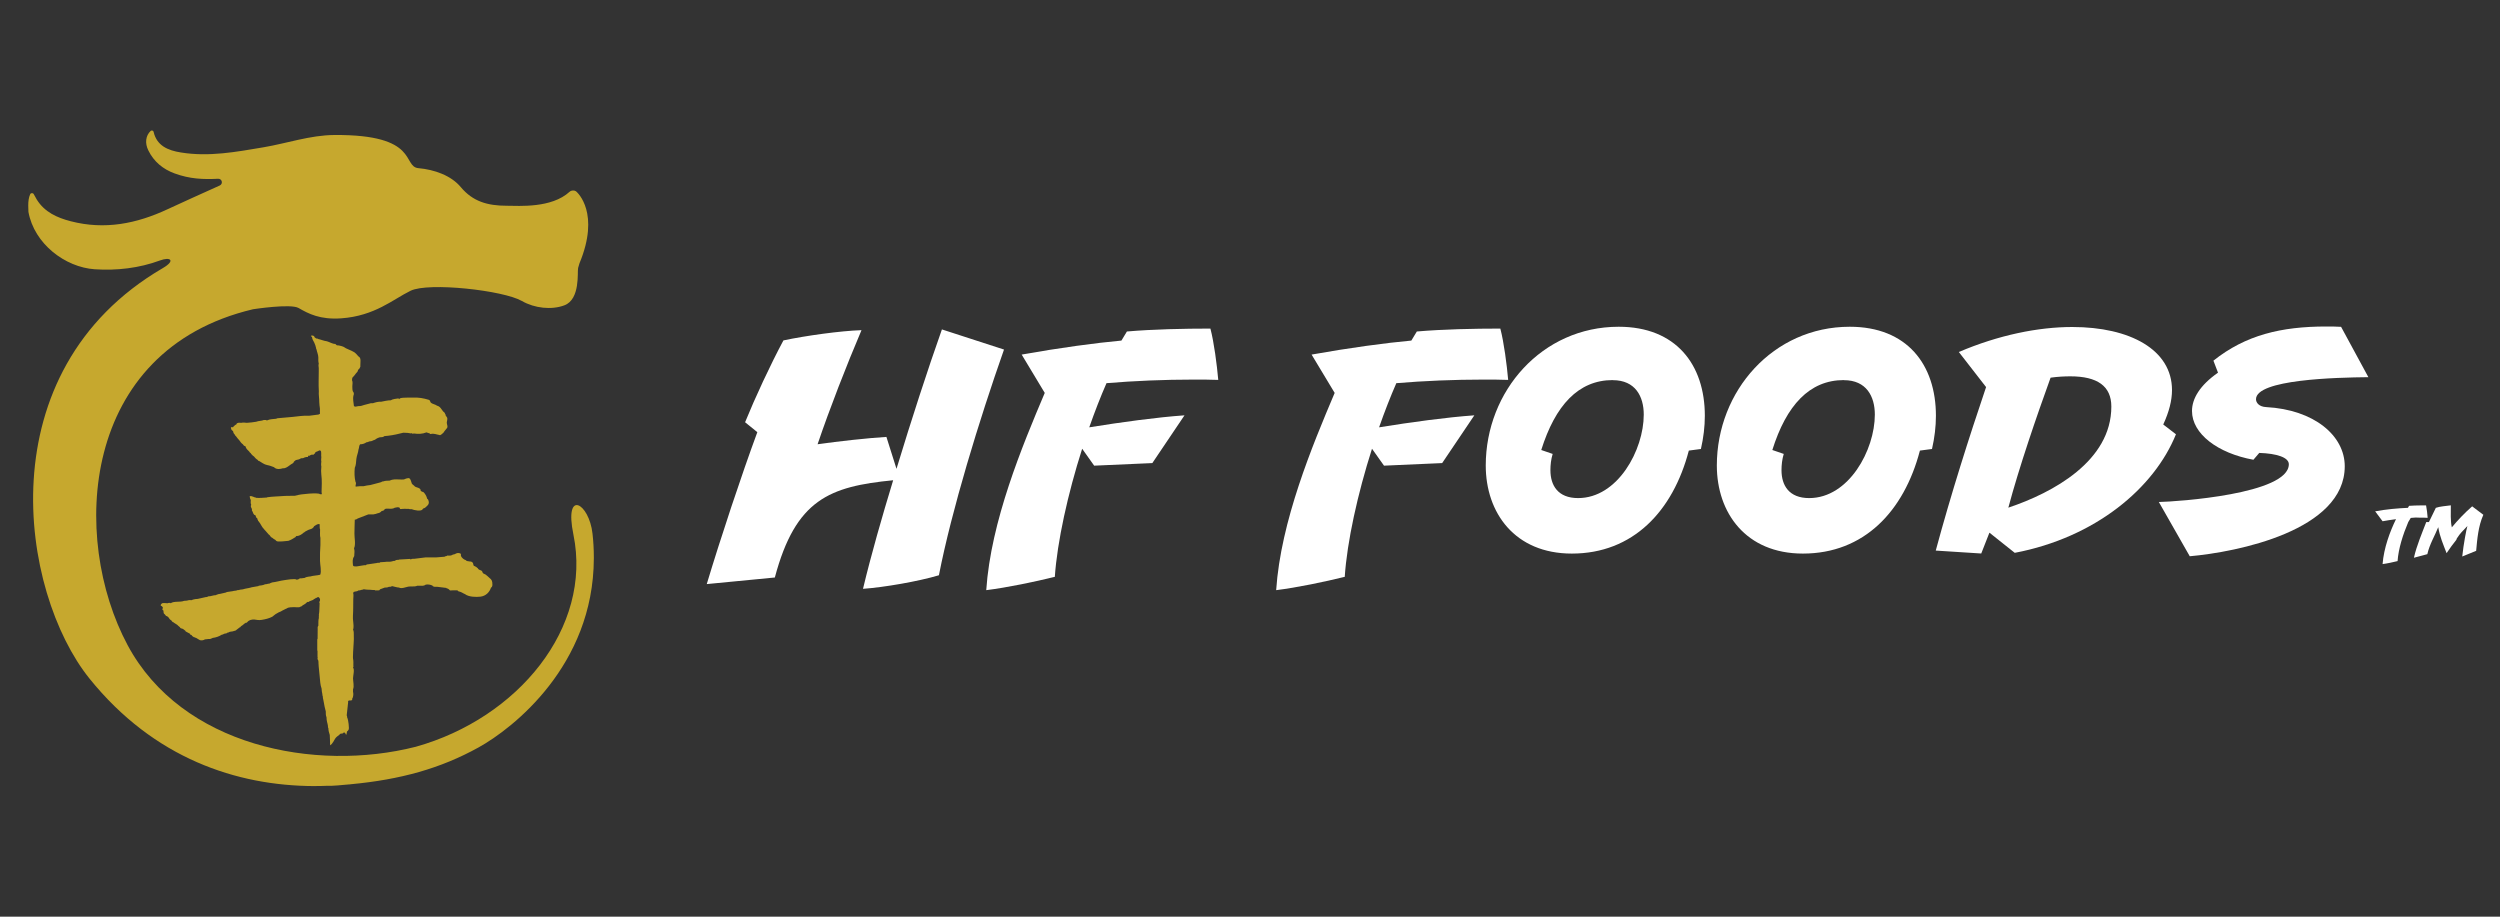 <svg xmlns="http://www.w3.org/2000/svg" id="Layer_1" viewBox="0 0 300 110"><rect x="0" y="0" width="300" height="110" fill="#333333" stroke="none"/><defs><style>      .cls-1 {        fill: #c6a82e;      }      .cls-1, .cls-2 {        stroke-width: 0px;      }      .cls-2 {        fill: #fff;      }    </style></defs><g id="Gradient_WHTtext"><g><path class="cls-1" d="M45.67,57.99s0-.03,0-.04c0,.02,0,.03,0,.04.11.01.22.03.32.06-.11-.03-.21-.05-.32-.06M40.53,41.47s.03.09.05.14h0s-.03-.09-.05-.14M37.44,40.42c.02.25.13.46.26.67.11.21.17.44.23.67,0,.06,0,.12.05.17.06.32.21.62.22.96,0,.24-.02.49.05.74,0,0,0,.02,0,.03-.07.17,0,.33,0,.5v.43c0,.78-.04,1.56.01,2.35-.04.43.06.86.05,1.29,0,.27.05.53.08.8v.65s-.03,0-.05,0c-.09.08-.2.08-.31.09-.31.04-.62.08-.93.12-.67-.04-1.33.07-2,.14-.57.05-1.14.1-1.7.15-.09,0-.18.02-.26.07-.35.05-.72.03-1.05.18-.02.01-.05.03-.07.04-.06-.09-.15-.08-.23-.07-.05,0-.09,0-.13,0-.29.13-.63.09-.92.21-.37.06-.75.11-1.13.13-.22-.02-.43-.06-.65,0-.16-.01-.33-.04-.49.04-.06.03-.1.07-.1.14-.01.01-.03.03-.05.04-.07,0-.11.06-.16.1-.07.07-.16.12-.2.21-.08,0-.16,0-.23-.01-.06.09.03.16.01.24.05.06.09.12.13.18.02,0,.03,0,.05,0,.11.1.05.28.17.37.1.08.11.23.23.3.06.08.13.17.19.25.07.08.14.16.21.24.12.17.24.35.42.47.04.06.09.12.14.18.06.02.12.04.18.06,0,.01,0,.02,0,.03.06.27.28.43.46.62.03.12.19.15.22.27.11.1.19.23.33.3.13.15.25.31.44.41.03.04.06.08.09.12.03,0,.05,0,.08.01.32.18.61.43.99.5.29.05.56.16.83.26.02.03.04.05.06.07.32.21.66.15.99.05.14.02.26-.02.39-.08.21-.1.38-.25.57-.38.15-.09.32-.15.37-.34.07-.06.15-.12.22-.18.21-.05.43-.07.61-.21.01,0,.02,0,.03-.01.13.01.26,0,.37-.08.12-.01.22-.1.35-.07.1.02.13-.05.11-.14.01,0,.03,0,.04-.01.1.02.18,0,.24-.08.06.02.09-.03.13-.05.09,0,.17,0,.26,0,.02-.11.2-.12.19-.25.03-.08.13-.07.19-.13.17,0,.27-.21.44-.1.16.1.04.6.1.77,0,.17-.05.35,0,.52,0,.2-.06.39,0,.59,0,.02,0,.05,0,.07-.03.31-.04.61,0,.92.09.7.05,1.39.03,2.09-.03.05.04.09.03.14,0,.04-.02.09-.02.13-.02,0-.05,0-.08,0-.05,0-.09,0-.13-.01-.12-.22-2.48,0-2.75.14-.08,0-.15.02-.22.05-.79,0-1.58.02-2.37.09-.33,0-.66.06-.99.09,0,.01,0,.02-.01.03-.44.03-.87.07-1.31.04,0-.01,0-.02-.01-.03-.26,0-.48-.25-.77-.16.03.14.04.27.09.38.02.01.04.03.05.04-.01.21-.05.42.05.62-.13.19.02.33.08.49,0,.05,0,.1,0,.16,0,.06.04.1.08.15.04.16.11.3.23.41.03,0,.06,0,.08,0,.02.03.03.05.05.08.06.12.04.28.23.32-.01.01-.03.03-.04.04.03.06.06.12.09.18,0,.11.11.13.14.22l.1.13c.16.24.27.52.49.72.03.04.06.08.09.12.02.02.03.03.05.04.01.02.03.04.05.06.12.14.25.28.37.42h0s.08.07.12.1c.08.13.16.25.32.31.1.08.2.18.33.22.08.1.18.2.3.21.43.04.86-.04,1.29-.07.32-.1.58-.28.86-.45.03-.04.07-.07.06-.12.04,0,.08,0,.12,0,.33-.04.59-.22.83-.44.06,0,.1-.04.13-.09.2-.1.39-.23.6-.28.24-.06.4-.17.5-.38.2-.12.38-.28.64-.26.06.22-.02.45.07.66.01.34-.05.68.04,1.02v.74s0,.06,0,.09c-.05.64-.06,1.28-.05,1.92,0,.42.21,1.29.02,1.66-.39.1-.81.09-1.2.21-.03,0-.06,0-.09,0-.19.05-.4.04-.57.17h-.02s0,0,0,0c-.12.02-.24.03-.37.05h0s-.06,0-.09,0c-.03,0-.06,0-.09,0-.06.04-.12.08-.19.12-.07.02-.14.03-.21.05-.12-.19-1.26.02-1.48.05-.49.06-.96.22-1.45.27-.08.03-.15.06-.23.09-.03.02-.06.03-.09.05-.09,0-.18.02-.26.04-.09.03-.18.05-.27.04-.24.13-.51.14-.78.18,0,.01,0,.02-.01.04-.27.05-.54.09-.81.14-.03.01-.07.02-.1.03-.32.1-.65.11-.96.22-.13.02-.27.03-.4.05-.01.01-.03.03-.05.04h-.05s-.09,0-.13,0c-.19.1-.4.06-.6.13-.23.03-.45.06-.68.1-.05.02-.1.05-.16.07-.3.05-.59.16-.9.19-.04.03-.07.06-.13.04-.05.03-.1.05-.15.08-.15,0-.3.03-.44.07-.15.04-.3.08-.46.07-.03.03-.06.04-.09.05-.05.01-.1.02-.14.04-.02,0-.05,0-.07,0-.33.07-.65.14-.98.22-.19,0-.37.03-.55.08-.07.03-.15.05-.22.08-.19-.05-.37,0-.55.05-.1,0-.2.01-.31.02-.46.2-1.21,0-1.61.29h-.01c-.05-.06-.1-.05-.16-.04-.03,0-.06.01-.08,0-.05.01-.09.03-.14.04-.15,0-.53-.07-.66.02-.12.08-.27.3.02.34h0s.04.02,0,.04l.1.13s0,.1-.06.13c0,.05.01.11.01.16h.02s.02,0,.02,0c.01,0,.03,0,.04.01.09.14-.01.33.13.45.1.06.15.18.23.26h.09l.17.14c.11.11.15.29.33.35.06.07.12.15.18.22.03.01.06.02.09.03.19.17.46.25.62.46.02.01.04.03.06.04.02.03.04.07.1.07,0,.08.08.11.13.16.23.02.38.17.55.31,0,.01,0,.03,0,.04.02.02.03.03.05.04.13.07.27.14.41.22.03.02.05.04.08.05,0,.01,0,.03,0,.04.03.1.15.06.2.13.05.12.17.15.26.23.1,0,.17.08.27.09.14.09.29.18.44.26.14.08.5.02.61-.08.15-.02.3-.03.45-.05.19.04.34-.06.5-.13.4-.05.76-.18,1.09-.39.04,0,.08-.01.13-.02.14-.14.34-.09.5-.17,0-.01,0-.03,0-.04.09-.02.19-.02.27-.09.03-.01.06-.02.1-.03.2-.01.4-.06.59-.13.02,0,.03-.01.05-.02.08.02.07-.08.12-.08.13-.1.26-.2.39-.3.02,0,.05-.01.07-.02.05-.16.25-.17.33-.3.03-.02.06-.03.09-.05.05-.1.17-.1.23-.18.08.03.14-.02.18-.07.21-.26.51-.32.82-.32.3.05.59.1.89.05.45-.07.88-.17,1.29-.38.13-.1.26-.2.38-.3.13-.08.27-.15.4-.23.16-.06.31-.12.45-.22.15-.08.3-.15.46-.23.01,0,.03,0,.04,0,.19-.19.63-.15.88-.17.04,0,.11,0,.2.01.21.01.49.03.56-.06.12-.02.21-.08.28-.17.16-.09.33-.17.45-.31.04-.03.08-.06.13-.1.1.03.17,0,.23-.07.17-.06.33-.13.49-.19,0-.02,0-.03,0-.05.05-.02.1-.05.15-.07.04-.03.11-.04.13-.1.07,0,.15,0,.18-.08.05,0,.09-.01.13-.02.21.12.26.4.1.59.02.07.04.14.05.21,0,.02,0,.03-.01.04-.04.43,0,.86-.09,1.29.02.04.02.09,0,.13,0,.09,0,.18,0,.27-.07.24-.05.48-.06.72,0,.08.03.18-.04.25-.08.11-.02.24-.04.36,0,.38-.01.76-.01,1.14-.06.08-.04.17-.04.25,0,.39,0,.77,0,1.16.01.02.02.03.03.05,0,.24,0,.47,0,.71,0,.01.02.03.02.04-.02.11-.04.21.02.32.09.05.02.16.08.23-.03.19.03.38.02.56.04.41.08.82.12,1.22.05.49.06.98.23,1.45,0,.01,0,.02,0,.03.02.21.03.42.09.62,0,.09,0,.18.05.26,0,.15.03.3.07.45.05.26.1.53.15.8.05.19.09.38.14.57,0,.24-.01.48.09.71,0,.01,0,.03,0,.04,0,.1.01.19.02.28.04.31.17.59.16.91.01.02.03.03.04.05,0,.29.08.57.17.84.03.41.02.81.04,1.24.16-.1.26-.22.34-.36,0,0,.01,0,.01-.01.03-.04.06-.08.08-.13.11-.2.21-.4.41-.56.13-.09.27-.18.36-.31.11-.07.26,0,.36-.09.09-.16.18-.06.27,0,.01.04,0,.1.05.13.01.02.03.03.05.05,0,0,.02-.01.03-.01,0-.04.01-.08.02-.12.02-.09.03-.17.05-.26,0-.02,0-.04-.01-.06h0s0,.04.01.06c.04-.03.1-.05.12-.11.02-.03.04-.06.06-.08.12-.11-.04-1.26-.14-1.42-.06-.09,0-.22-.08-.31.06-.51.11-1.03.17-1.55,0-.03,0-.06,0-.09,0-.03,0-.05,0-.08.07-.08.17-.08.27-.07.16.01.24-.05.23-.21,0-.03,0-.06.01-.08.01-.01.03-.02.04-.03.08-.24.1-.48.04-.73.01-.01.01-.03,0-.04,0-.09,0-.18,0-.26.16-.33,0-.96,0-1.31,0-.28.21-1.08,0-1.28h0s0-.02,0-.02c.06-.05.06-.11.04-.18,0-.3.02-.6-.04-.89,0-.06,0-.11-.01-.17,0-.2.01-.41.02-.62.02-.68.12-1.36.08-2.04,0-.21.01-.43-.08-.63,0-.04-.01-.09.03-.13.08-.53-.1-1.04-.05-1.58.05-.66.02-1.32.04-1.98,0-.24.06-.49-.02-.73.03-.04.06-.08.09-.12.18-.08.4-.03.56-.18.16.03.29-.07.44-.08.03,0,.07-.01.1-.02.03-.01.06-.03.09-.04.35.08.7.04,1.05.09.09,0,.18,0,.28,0v.05c.14,0,.29,0,.43,0,.09,0,.16-.02.17-.12.2-.07.39-.15.59-.22.17,0,.34,0,.49-.09.12-.02.26.03.36-.08h.02s.02,0,.02,0c.27.05.54.16.82.17.29.17.8-.05,1.1-.11.12-.02.27-.02.42-.02.24,0,.5,0,.67-.09h.02s.02,0,.02,0c.13,0,.26,0,.4,0,.18.02.36,0,.52-.09.01-.01.03-.03.04-.04.3-.05.59-.01.85.13,0,.01,0,.03,0,.04.07.06.16.07.24.09h.32l1.05.13c.05.05.11.08.18.08.06.03.11.07.17.1.06.12.16.15.29.12.19,0,.38-.02.58-.01.01,0,.03,0,.04,0,.06,0,.12,0,.15.06.05.06.11.09.18.09.25.05.45.22.68.31.44.34,1.32.37,1.87.3.61-.08,1.07-.52,1.25-1.09h.02s.01,0,.01,0c.13-.12.15-.28.13-.44.01-.29-.08-.53-.33-.7-.08-.08-.17-.15-.25-.23-.08-.06-.15-.12-.23-.19-.09-.04-.18-.09-.27-.13-.03-.04-.06-.08-.1-.12.01-.07-.05-.11-.07-.17,0-.01-.02-.02-.03-.03-.13-.09-.32-.09-.42-.23-.04-.02-.02-.09-.07-.09-.11-.1-.23-.2-.37-.25-.03,0-.06-.01-.09-.02,0-.01,0-.02,0-.03-.09-.12-.04-.31-.18-.41-.08-.06-.17-.1-.27-.08-.17-.06-.38,0-.51-.17-.21-.06-.37-.2-.5-.36-.02-.03-.03-.06-.05-.09-.09-.1.03-.25-.08-.34-.2-.09-.4-.09-.59.02-.03.01-.06.03-.09.04-.05.05-.12.05-.19.05h-.03s-.07.05-.11.07c-.19.1-.39.06-.58.06-.08.11-.23.04-.32.14-.33.03-.67.06-1,.08-.42,0-.85,0-1.27,0-.46.06-.92.11-1.38.17-.04,0-.08,0-.12,0-.09,0-.18-.01-.26.07-.01,0-.02,0-.03.01,0-.01-.02-.01-.03-.01-.03-.08-.11-.06-.17-.05-.4.02-.8.05-1.2.07-.04.04-.09.04-.14.04-.03,0-.05,0-.08,0-.09.02-.22,0-.26.12-.12-.02-.24.02-.35.05-.11.03-.21.06-.32.05-.2-.01-.41,0-.61.03-.16.02-.32.03-.48.03-.04,0-.07.04-.11.07-.05,0-.09,0-.14,0-.07,0-.15,0-.21.03-.32.05-.63.09-.95.14-.12.02-.26,0-.34.12h-.21c-.29.05-.58.1-.87.14-.03,0-.06,0-.08,0-.17,0-.38.03-.39-.19-.03-.33-.08-.67.12-.98.03-.05.06-.1.04-.16.02-.28.06-.56-.03-.84.23-.45.04-1.27.05-1.76,0-.56.03-1.12.04-1.68.14,0,.26-.06.36-.14.43-.16.85-.32,1.27-.49.11-.01.22-.01.32,0,.15,0,.31.02.46-.04.13,0,.23-.08.35-.1.19-.02.34-.11.46-.26.05,0,.1,0,.13-.04.11-.02.2-.06.23-.18.1-.06.19-.08.31-.07.31,0,.63.07.91-.11.2-.03.39-.11.59,0,.03.08,0,.18.16.16.31-.05.62-.02.93-.02.12.05.24.03.37.04.2.11,1.17.3,1.29,0,.03-.03.06-.06.08-.09.23-.04.35-.21.5-.35.22-.22.2-.46.08-.72-.04-.03-.08-.07-.12-.11-.05-.26-.18-.48-.34-.68-.06-.08-.14-.16-.26-.14-.06-.04-.12-.09-.18-.14.02-.12-.03-.19-.13-.26-.17-.11-.38-.13-.55-.23-.11-.16-.32-.22-.4-.41,0-.01,0-.02,0-.04-.08-.16-.1-.45-.28-.54-.13-.07-.52.07-.63.14h0c-.19.02-.39,0-.58,0-.39-.02-.78-.04-1.16.14-.25.01-.5,0-.74.09-.1,0-.19.02-.26.09-.06.02-.12.03-.17.05-.38.1-.76.2-1.14.3-.27.03-.55.07-.81.14-.26-.02-.52,0-.78.03-.07,0-.13.05-.18-.02-.01-.18.13-.35,0-.53-.14-.55-.14-1.12-.09-1.68.15-.33.16-.71.19-1.06.04-.4.22-.75.26-1.15.09-.2.04-.44.19-.62.28,0,.53-.08.76-.24.15,0,.27-.09.41-.12.22.03.39-.14.59-.18.06-.02.1-.05.13-.09.08-.04.16-.09.24-.13l.23-.08c.19-.03.4.02.55-.14.64-.05,1.28-.16,1.9-.32.12-.03.24-.06.37-.09.17.01.34.02.51.02.07,0,.13.02.2.03.11.03.22.05.34,0,.05.13.13.07.21.04.52.08,1.03.07,1.52-.13.13.04.27.09.4.13.03.07.08.08.15.06.35-.09.66.07.99.12.09.06.16,0,.24-.05.14-.12.3-.22.38-.4.09-.1.17-.21.26-.32.21-.18.03-.48.02-.69,0-.21.17-.54-.02-.71-.02-.03-.03-.06-.05-.09-.11-.06-.03-.2-.13-.27-.02-.04-.03-.09-.05-.13-.06-.06-.13-.11-.19-.17-.21-.25-.34-.59-.72-.68-.23-.18-.56-.18-.77-.39-.02-.04-.04-.09-.06-.13-.01-.08-.06-.14-.14-.18-.66-.2-1.24-.31-1.93-.27-.04,0-.14,0-.28,0-.48,0-1.36-.02-1.34.17-.03,0-.06,0-.08,0,0-.04,0-.09-.05-.08-.31.07-.63.05-.91.23-.39,0-.76.1-1.14.17-.35-.02-.68.07-1,.18-.03,0-.05,0-.08,0-.06,0-.12,0-.17,0-.27.06-.53.14-.8.21-.17.03-.32.13-.5.13-.01,0-.03,0-.05,0-.09-.01-.17.02-.26.03-.14.03-.29.09-.42-.03-.04-.43-.16-.85-.05-1.28.08-.18.05-.34-.08-.49-.07-.2-.05-.41-.06-.62,0-.24.08-.48-.04-.71.02-.12,0-.25.08-.35.21-.18.33-.42.53-.62.08-.08.11-.19.12-.3.12,0,.12-.11.18-.17.06-.1.12-.2.09-.32,0-.19.02-.38.02-.57,0-.21-.03-.42-.25-.53-.2-.22-.38-.47-.67-.59-.26-.15-.55-.23-.83-.38-.05-.03-.09-.06-.14-.09-.13-.12-.65-.27-.95-.27-.04-.03-.08-.06-.12-.09-.01-.02-.03-.07-.05-.07-.38,0-.68-.23-1.02-.32-.36-.04-.69-.2-1.04-.27-.06-.06-.14-.06-.22-.05,0-.03-.02-.04-.05-.03l-.18-.14c-.01-.19-.18-.17-.3-.21-.01,0-.02,0-.03,0-.06,0-.09.06-.08.13"></path><path class="cls-1" d="M37.99,94.32c.37,0,.74,0,1.11-.02.91.03,1.87-.1,2.78-.17.03,0,.05,0,.08,0,.04,0,.09-.01.13-.02,5.98-.56,10.77-1.89,15.34-4.42,4.11-2.28,13.79-9.81,13.83-22.67v-.16c0-.92-.05-1.86-.16-2.83-.41-3.68-3.43-5.41-2.29.12,2.29,11.18-6.67,22.03-18.91,25.46-12.09,3.08-28.1-.07-34.59-12.2-6.87-12.83-5.7-35.38,15.05-40.3,0,0,4.52-.7,5.47-.15,1.19.69,2.59,1.42,5.12,1.24,4.04-.29,6.21-2.28,8.32-3.31,2.16-1.05,11.13-.05,13.36,1.23,1.52.88,3.58,1.09,5.09.52,1.94-.72,1.54-4.03,1.65-4.45,0,0-.02,0,.17-.6,2.49-6-.22-8.45-.37-8.59-.23-.21-.62-.17-.83.02-2.15,1.97-6.02,1.68-7.51,1.67-2.33,0-4.09-.51-5.53-2.23-1.17-1.41-3.19-2.11-5.08-2.28-1.99-.17.18-4.06-10.11-3.98-2.89.02-5.68,1-8.52,1.48-3.26.55-6.52,1.16-9.86.62-1.61-.25-2.92-.83-3.3-2.48-.02-.1-.12-.16-.21-.16-.05,0-.1.02-.14.05-.6.56-.72,1.46-.28,2.34.66,1.35,1.76,2.25,3.15,2.76,1.83.67,3.43.73,5.22.64.48-.02.63.61.2.81-1.91.86-4.66,2.1-6.27,2.85-3.7,1.73-7.53,2.5-11.61,1.44-1.67-.43-3.14-1.11-4.07-2.59-.13-.21-.25-.43-.37-.66-.09-.17-.35-.17-.43.01-.18.4-.23.87-.23,1.31v.06c0,.28.02.53.02.74.69,3.84,4.41,6.65,7.95,6.89,2.67.18,5.35-.14,7.82-1.05,1.28-.48,1.92,0,.36.91C-1.71,44.57,2.4,71.07,10.74,81.43c7.73,9.59,17.67,12.86,26.93,12.9h.31Z"></path><g><path class="cls-2" d="M120.48,41.95c-2.99,8.5-6.29,19.29-7.81,27.08-2.5.75-6.61,1.45-9.11,1.63.98-4.1,2.28-8.63,3.62-13.03-7.63.75-11.7,2.29-14.2,11.67l-8.17.79c1.7-5.64,4.15-13.03,6.07-18.23l-1.47-1.19c1.2-2.95,3.04-6.91,4.6-9.82,2.68-.57,6.87-1.15,9.37-1.23-1.83,4.31-3.79,9.33-5.27,13.69,2.46-.35,6.07-.75,8.26-.88l1.21,3.83c1.79-5.9,3.75-11.93,5.45-16.73l7.46,2.42Z"></path><path class="cls-2" d="M143.23,45.55c-3.51,0-7.1.15-10.45.43-.7,1.6-1.4,3.39-2.07,5.3,3.82-.62,8.15-1.21,11.43-1.44l-3.86,5.73-6.98.31-1.44-2.03c-1.72,5.38-3,11.19-3.28,15.37-2.38.59-5.73,1.29-8.23,1.6.55-8.27,4.33-17.32,7.02-23.67l-2.77-4.6c4.6-.82,8.89-1.4,11.97-1.68l.66-1.09c3.08-.27,6.9-.35,10.02-.35.43,1.64.78,4.33.94,6.16-.98-.04-1.95-.04-2.96-.04"></path><path class="cls-2" d="M178.01,45.55c-3.51,0-7.1.15-10.45.43-.7,1.6-1.4,3.39-2.07,5.3,3.82-.62,8.15-1.21,11.43-1.44l-3.86,5.73-6.98.31-1.44-2.03c-1.72,5.38-3,11.19-3.27,15.37-2.38.59-5.73,1.29-8.23,1.6.55-8.27,4.33-17.32,7.02-23.67l-2.77-4.6c4.6-.82,8.89-1.4,11.97-1.68l.66-1.09c3.08-.27,6.9-.35,10.02-.35.43,1.64.78,4.33.94,6.16-.98-.04-1.95-.04-2.96-.04"></path><path class="cls-2" d="M204.1,53.88l-1.44.19c-1.91,7.29-6.71,12.36-14.04,12.36-6.86,0-10.33-4.91-10.33-10.57,0-8.93,6.75-16.65,15.95-16.65,6.86,0,10.34,4.52,10.34,10.69,0,1.29-.16,2.61-.47,3.98M193.53,45.61c-4.13,0-6.9,3.04-8.58,8.39l1.37.47c-.2.66-.27,1.33-.27,1.95,0,1.83.9,3.35,3.32,3.35,4.76,0,7.88-5.77,7.88-10.02,0-2.18-1.01-4.13-3.71-4.13"></path><path class="cls-2" d="M231.83,53.88l-1.44.19c-1.91,7.29-6.71,12.36-14.04,12.36-6.86,0-10.33-4.91-10.33-10.57,0-8.93,6.75-16.65,15.95-16.65,6.86,0,10.34,4.52,10.34,10.69,0,1.29-.16,2.61-.47,3.98M221.26,45.61c-4.13,0-6.9,3.04-8.58,8.39l1.37.47c-.2.66-.27,1.33-.27,1.95,0,1.83.9,3.35,3.32,3.35,4.76,0,7.88-5.77,7.88-10.02,0-2.18-1.01-4.13-3.71-4.13"></path><path class="cls-2" d="M261.12,52.1c-2.61,6.47-9.67,12.4-19.35,14.24l-3.04-2.42-.98,2.5-5.46-.35c1.83-6.79,4.02-13.65,6.04-19.62l-3.27-4.21c4.76-2.03,9.52-3,13.61-3,6.94,0,11.97,2.73,11.97,7.57,0,1.25-.35,2.61-1.05,4.13l1.52,1.17ZM248.45,45.16c-.7,0-1.52.04-2.38.16-1.68,4.64-3.78,10.76-5.07,15.6,5.34-1.79,12.36-5.58,12.36-12.13,0-2.46-1.68-3.63-4.91-3.63"></path><path class="cls-2" d="M284.21,45.26c-3.9.04-13.49.27-13.49,2.65,0,.43.39.9,1.21.94,5.77.31,9.44,3.43,9.44,7.1,0,7.72-12.91,10.3-18.6,10.8l-3.71-6.51c2.15-.04,15.6-.94,15.6-4.53,0-.82-1.44-1.29-3.55-1.36l-.7.82c-4.29-.78-7.37-3.12-7.37-5.85,0-1.48.94-3.08,3.12-4.6l-.55-1.44c3.86-3.08,8.15-4.1,13.53-4.1.59,0,1.17,0,1.79.04l3.28,6.05Z"></path><path class="cls-2" d="M290.46,62.12c-.79,0-.29-.06-1.17.03l-.3.5c-.63,1.48-1.18,3.19-1.28,4.68-.52.13-1.25.29-1.8.36.15-1.94.89-3.92,1.61-5.39-.56.07-1.11.16-1.61.25l-.89-1.19c1.42-.26,2.66-.36,3.93-.42l.14-.24c.45-.03.93-.05,1.38-.05.23,0,.45,0,.66,0,.08.37.16,1.08.19,1.49-.26-.02-.55-.02-.86-.02"></path><path class="cls-2" d="M298,61.78c-.61,1.35-.74,2.98-.86,4.32l-1.67.68c.15-1.46.5-3.29.62-3.66-.64.7-.79.76-1.27,1.49l-.06.17c-.36.44-.79,1.03-1.17,1.6-.41-1.09-.81-1.95-1-3.12-.4,1.01-1.05,2.07-1.31,3.24l-1.61.43c.32-1.44.99-3,1.48-4.28h.32l.83-1.71c.45-.17,1.25-.22,1.8-.3,0,.84-.06,1.9.12,2.64.74-.89,1.54-1.73,2.44-2.52l1.35,1.02Z"></path></g></g></g></svg>